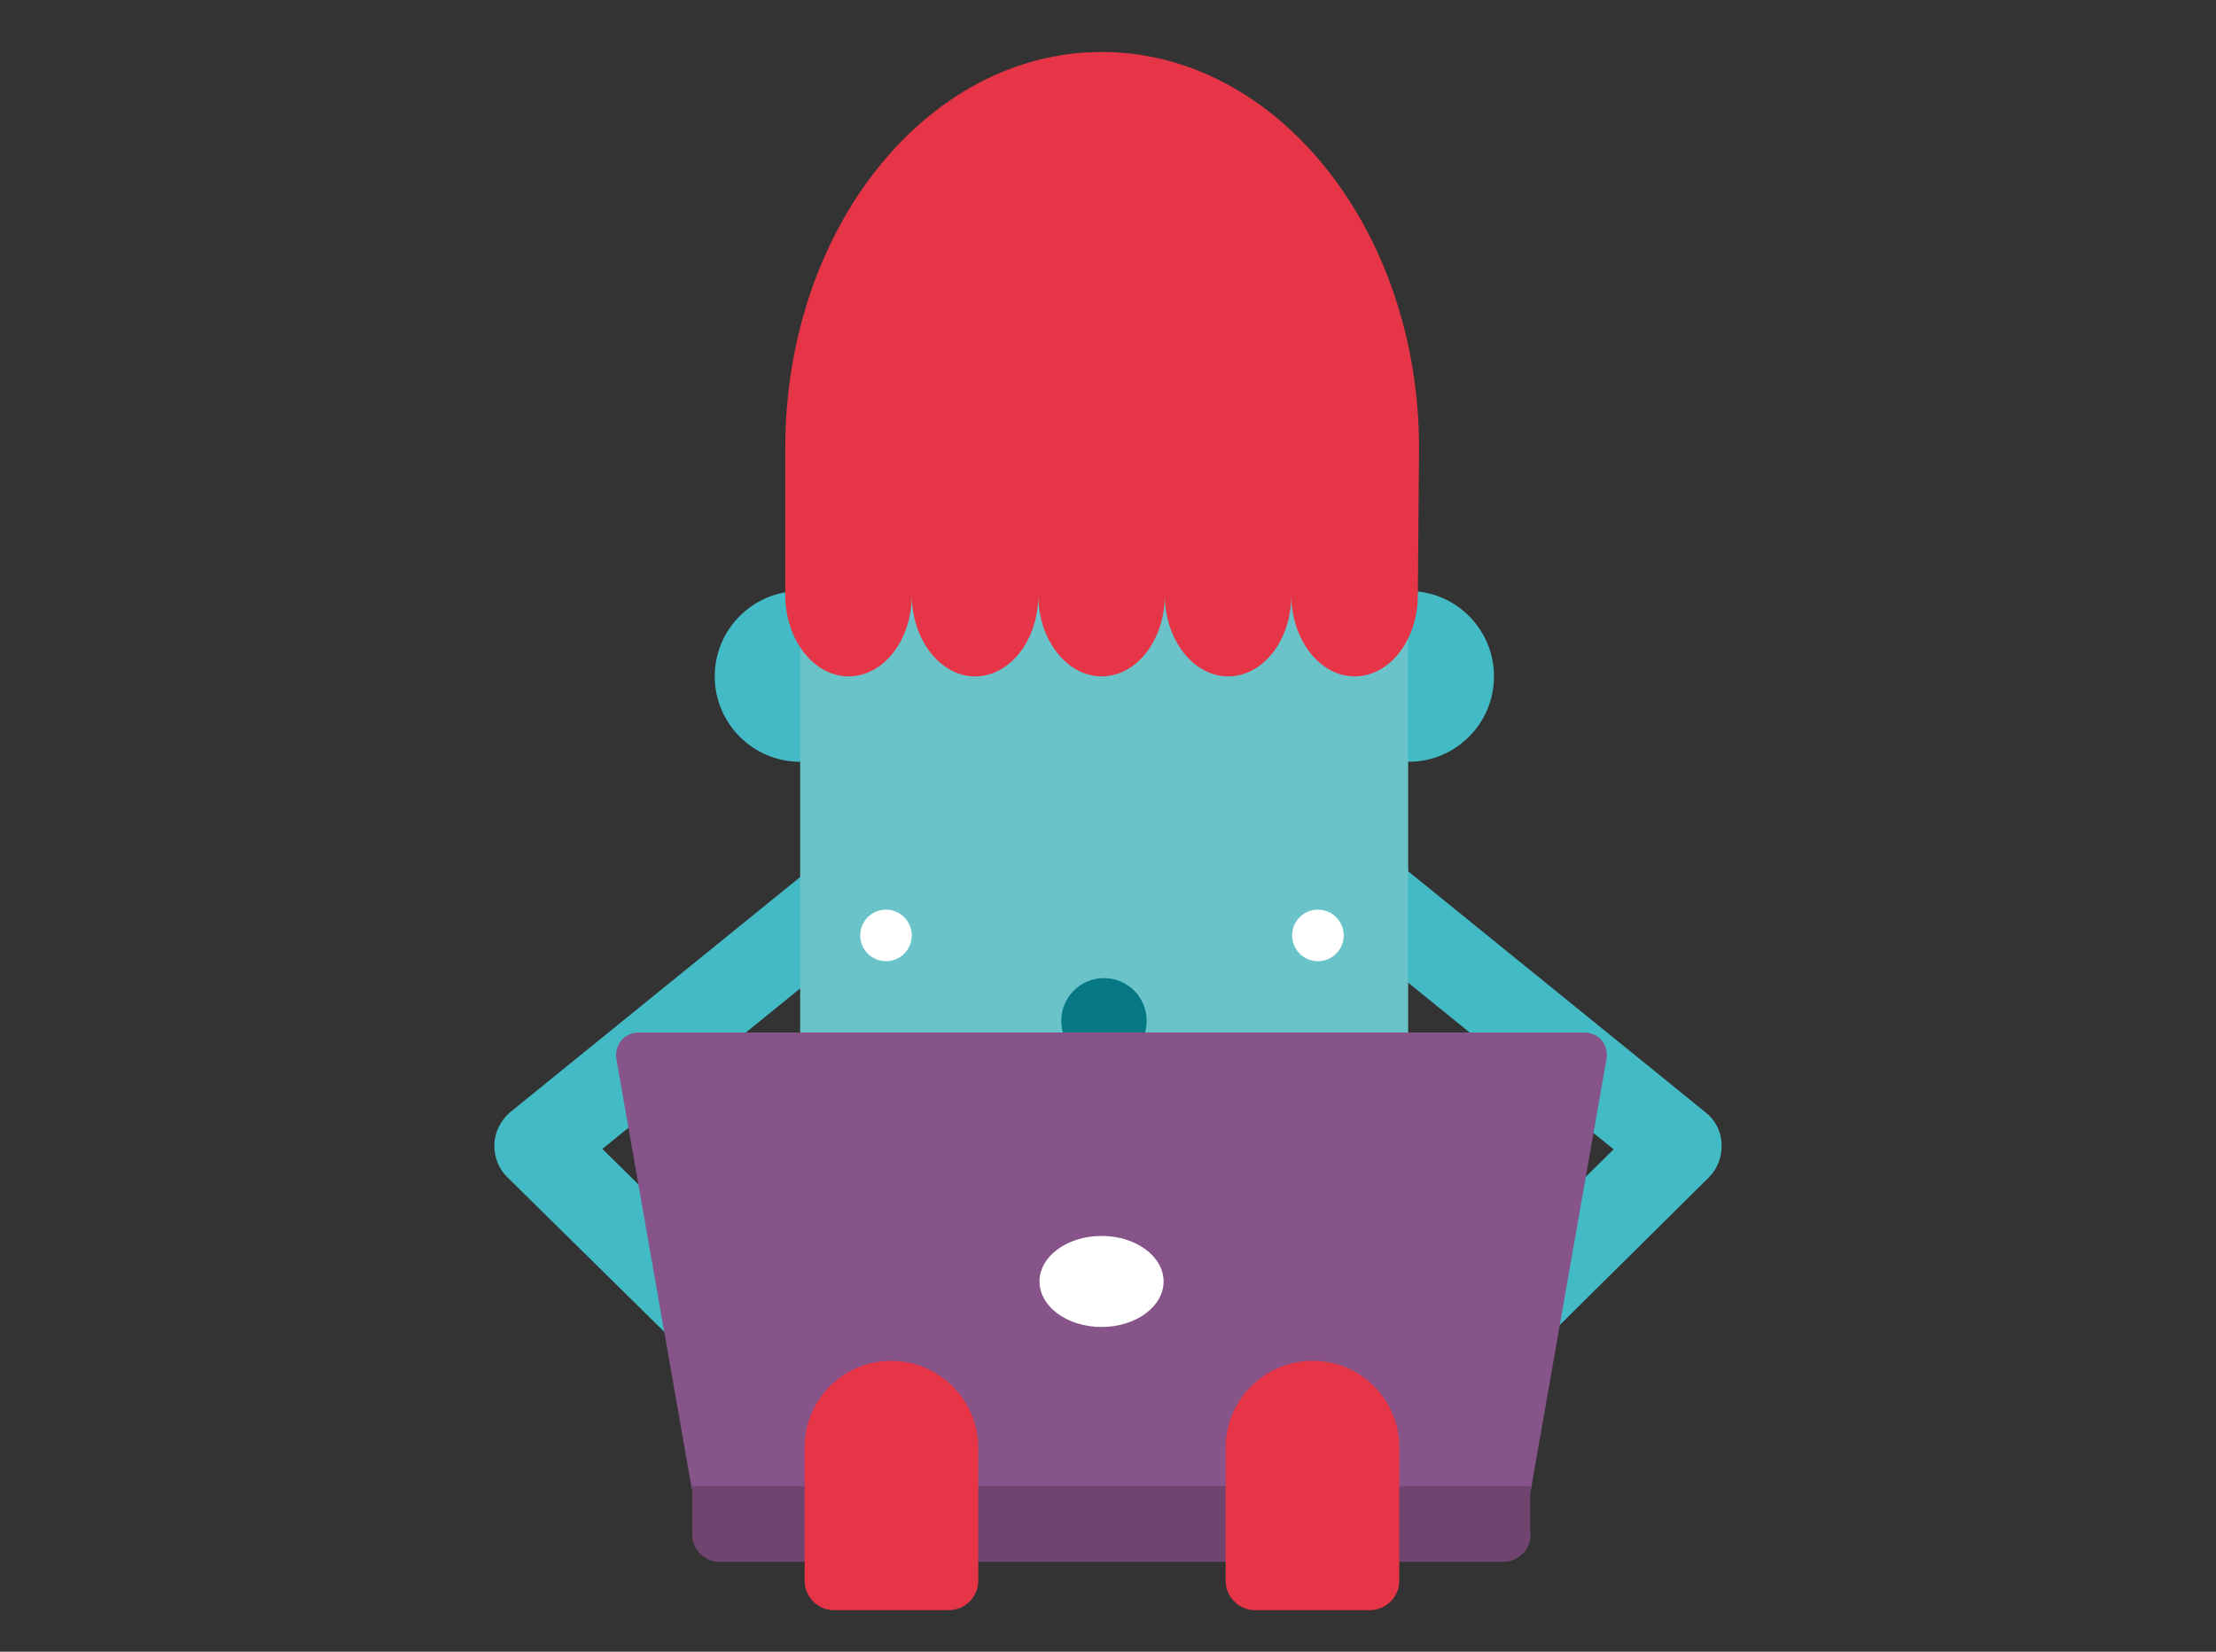 <svg xmlns="http://www.w3.org/2000/svg" viewBox="145.9 22.6 550 410"><rect x="145.9" y="22.6" width="550" height="410" fill="#333333" stroke="none"/><circle cx="344.5" cy="190.5" r="21.2" fill="#43BBC6"/><circle cx="495.5" cy="190.5" r="21.2" fill="#43BBC6"/><path d="M320.6 358.5c-2.7 0-5.4-1-7.6-3.1l-41.2-40.6c-2.2-2.1-3.3-5.1-3.2-8.2.1-3 1.6-5.9 3.9-7.9l73.5-59.6c4.6-3.7 11.4-3 15.1 1.6s3 11.4-1.6 15.1l-64.1 52 32.7 32.2c4.2 4.1 4.3 11 .1 15.2-2 2.3-4.8 3.3-7.6 3.3zm200.7 0c-2.8 0-5.5-1.1-7.7-3.2-4.1-4.2-4.1-11.1.1-15.2l32.7-32.2-64.1-52c-4.6-3.7-5.3-10.5-1.6-15.1s10.5-5.3 15.1-1.6l73.5 59.6c2.4 1.9 3.8 4.7 3.9 7.9.1 3-1 6-3.2 8.2l-41.1 40.7c-2.2 1.9-4.9 2.9-7.6 2.9z" fill="#43BBC6"/><path fill="#6AC3C8" d="M344.5 167.4h150.9v174.8H344.5z"/><circle cx="419.9" cy="276" r="10.6" fill="#057785"/><circle cx="365.8" cy="254.8" r="6.4" fill="#FFF"/><circle cx="473" cy="254.8" r="6.4" fill="#FFF"/><path d="M526 391.6c-.6 3.6-4.2 6.7-8 6.7H325.5c-3.7 0-7.4-3-8-6.7l-18.6-106c-.6-3.6 1.9-6.7 5.6-6.7H539c3.7 0 6.3 3 5.6 6.7l-18.6 106z" fill="#865489"/><path d="M525.8 403.5c0 3.7-3 6.8-6.8 6.8H324.5c-3.7 0-6.8-3-6.8-6.8v-12h208v12h.1z" fill="#6F4570"/><ellipse cx="419.3" cy="340.7" rx="15.4" ry="11.3" fill="#FFF"/><path d="M367.1 360.4c-11.9 0-21.5 9.6-21.5 21.5V415c0 3.9 3.2 7.3 7.3 7.3h28.5c3.9 0 7.3-3.2 7.3-7.3v-33.2c-.1-11.8-9.8-21.4-21.6-21.4zm104.6 0c11.9 0 21.5 9.6 21.5 21.5V415c0 3.9-3.2 7.3-7.3 7.3h-28.5c-3.9 0-7.3-3.2-7.3-7.3v-33.2c.1-11.8 9.7-21.4 21.6-21.4zm26.4-226.6c0-54.2-35.4-98.3-78.7-98.3-43.5 0-78.6 44-78.6 98.3v36.5c0 11.1 7.1 20.2 15.7 20.2 8.7 0 15.7-9 15.7-20.2 0 11.1 7.1 20.2 15.7 20.2 8.7 0 15.7-9 15.7-20.2 0 11.1 7.1 20.2 15.7 20.2 8.7 0 15.7-9 15.7-20.2 0 11.1 7.1 20.2 15.7 20.2 8.7 0 15.7-9 15.7-20.2 0 11.1 7.1 20.2 15.7 20.2 8.7 0 15.7-9 15.7-20.2l.3-36.5z" fill="#E63547"/></svg>